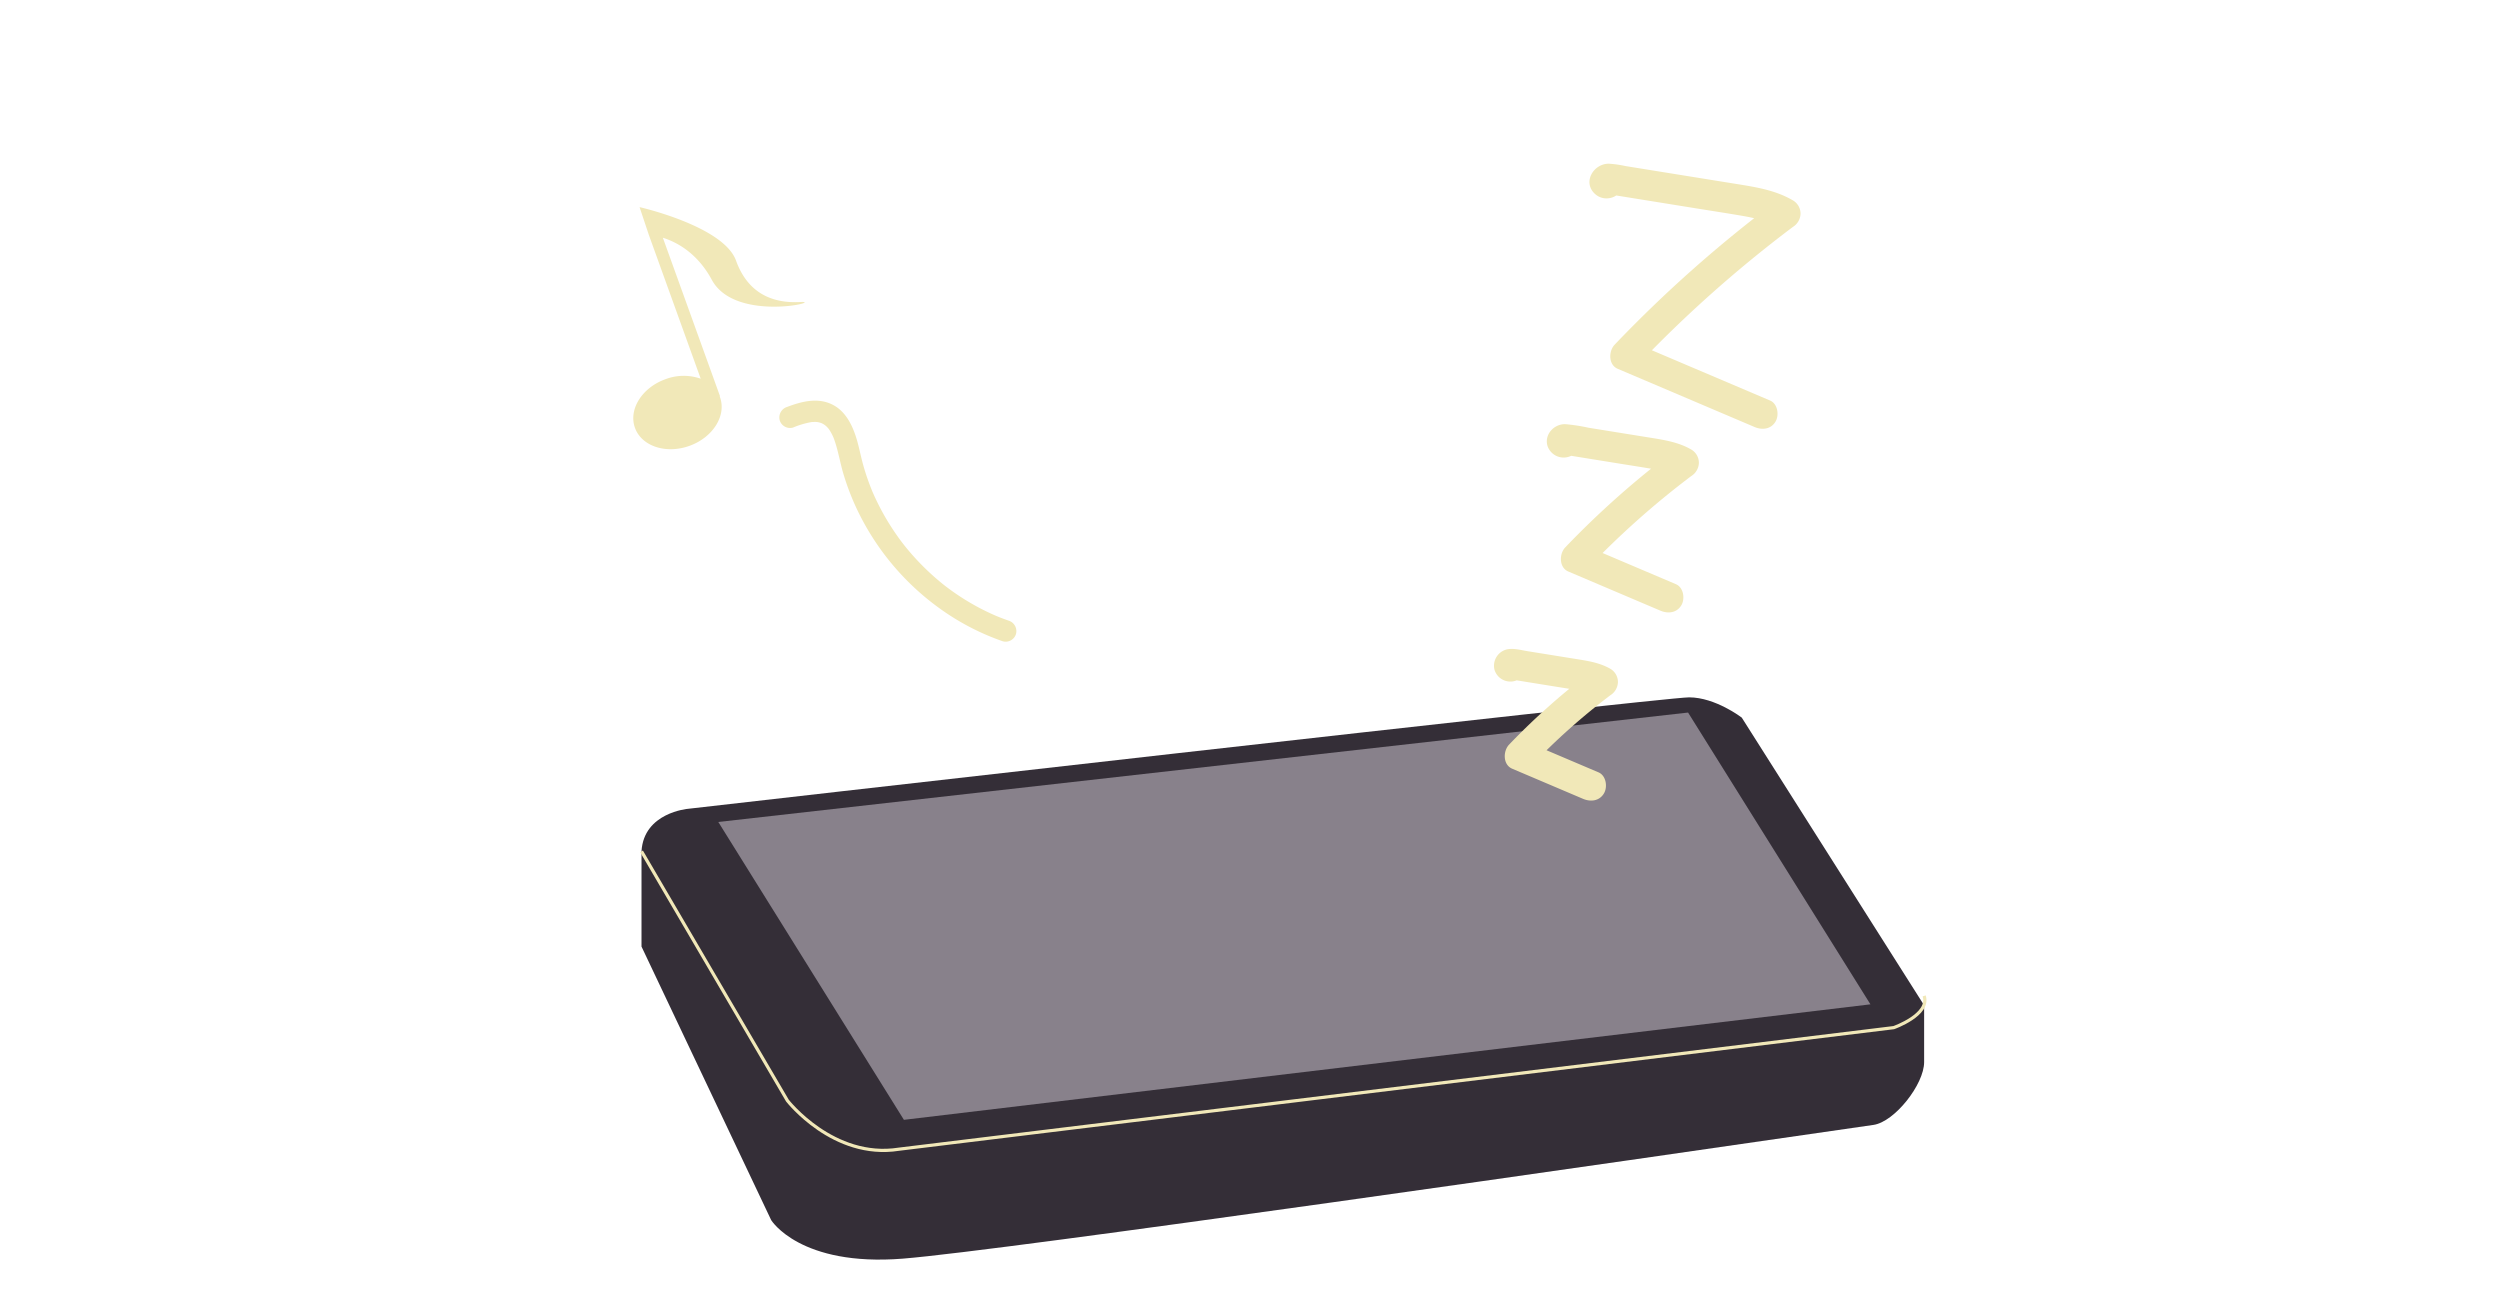 <svg xmlns="http://www.w3.org/2000/svg" width="779" height="406" viewBox="0 0 779 406"><g transform="translate(-1018 -5282)"><g transform="translate(-1008.608 3080.377)"><path d="M2228,2593.66l40.408,85.237s8.917,14.566,41.04,12c31.569-2.526,224.141-30.306,302.432-41.671,6.592-.957,15.784-12.628,15.784-19.573V2611.97l-56.824-89.656s-8.208-6.314-16.416-6.314-311.9,34.726-311.9,34.726-13.848,1.133-14.522,13.259" transform="translate(-1.498 -97.083)" fill="#342e37"/><path d="M2244,2645" transform="translate(-7.396 -144.634)" fill="#342e37"/><path d="M2228,2592l45.46,77.66s14.3,18.379,34.726,15.153l310.009-37.883s11.393-4,9.484-9.893" transform="translate(-1.498 -125.097)" fill="none" stroke="#f1e8b8" stroke-miterlimit="10" stroke-width="1"/><path d="M2262.5,2557.595l57.839,92.813,301.169-35.989-56.824-90.919Z" transform="translate(-12.073 -99.847)" fill="#88818b"/><g transform="translate(2492.148 2252.631)"><g transform="translate(29.723)"><path d="M2697,2259.6l.05.19.482-3.683-.065.126,1.714-1.715-.148.066,2.412-.653,3.268,1.925.482,3.683-.253.63-1.714,1.715q-2.19.31-1.182.314c.287.012.268.007-.053-.016.623.065,1.259.2,1.878.3l3.444.556,7.2,1.161,14.4,2.323c4.694.757,9.4,1.478,14.083,2.279,4.111.7,8.083,1.568,11.412,3.519v-8.253a406.4,406.4,0,0,0-50.748,44.97c-1.891,1.985-1.983,6.251.967,7.506l42.65,18.137c2.373,1.009,5.12.711,6.539-1.715,1.174-2.007.674-5.523-1.714-6.539l-42.651-18.137.967,7.506a393.6,393.6,0,0,1,48.814-43.475,5.01,5.01,0,0,0,2.367-4.126,4.815,4.815,0,0,0-2.367-4.127c-5.456-3.2-11.621-4.155-17.761-5.145l-19.72-3.182-9.7-1.566-5.008-.808a33.75,33.75,0,0,0-5.193-.735c-4.735-.008-8.219,5.691-4.4,9.331,3.7,3.525,10.163.323,8.77-4.906A4.78,4.78,0,0,0,2697,2259.6Z" transform="translate(-2695.813 -2252.631)" fill="#f1e8b8"/></g><g transform="translate(16.453 81.151)"><path d="M2675.474,2386.557l.021.176,2.367-4.126-.13.081,2.413-.653.853.086,2.109,1.229-.141-.149,1.4,3.379,0-.209-1.4,3.379.223-.272-2.109,1.229a2.714,2.714,0,0,1-.789-.019l1.234.2,2.469.4,4.937.8,9.256,1.493c3.035.49,6.075.962,9.106,1.472a43.389,43.389,0,0,1,4.311.9,11.592,11.592,0,0,1,3.381,1.38v-8.253a277.022,277.022,0,0,0-34.459,30.5c-1.891,1.985-1.982,6.252.967,7.506l28.7,12.2c2.373,1.009,5.121.71,6.539-1.714,1.175-2.008.674-5.523-1.714-6.539l-28.7-12.2.967,7.506a264.515,264.515,0,0,1,32.525-29.006,5.01,5.01,0,0,0,2.367-4.126,4.807,4.807,0,0,0-2.367-4.127c-3.809-2.2-8.017-2.925-12.294-3.615l-13.268-2.14-6.479-1.046a55.319,55.319,0,0,0-7.222-1.106c-3.492-.084-6.537,3.172-5.57,6.688a5.308,5.308,0,0,0,7.708,3.009,4.713,4.713,0,0,0,2.367-4.126l-.021-.176c-.291-2.474-1.989-4.9-4.779-4.779-2.339.1-5.093,2.12-4.779,4.779Z" transform="translate(-2674.797 -2381.16)" fill="#f1e8b8"/></g><g transform="translate(0 151.198)"><path d="M2649.219,2497.312l0,.153,3.508-4.608-.147.051h2.541l.787.322,2.367,4.127-.013-.188-1.4,3.38.25-.253-2.109,1.229q-2-.023-.51.153l.619.1,1.855.3,3.711.6,7.113,1.148c2.31.372,4.625.727,6.932,1.121a31.444,31.444,0,0,1,3.147.666c.427.119.853.245,1.267.4q.457.167.081.027.48.229.936.5v-8.253a215.457,215.457,0,0,0-26.728,23.632c-1.892,1.984-1.982,6.252.967,7.506l22.072,9.386c2.373,1.009,5.12.71,6.539-1.715,1.174-2.007.674-5.522-1.714-6.538l-22.072-9.385.967,7.506a203.009,203.009,0,0,1,24.794-22.137,5.011,5.011,0,0,0,2.367-4.127,4.8,4.8,0,0,0-2.367-4.126c-3.028-1.728-6.3-2.341-9.7-2.888l-10.823-1.746-5.257-.848c-2.067-.333-4.269-.98-6.352-.58a5.237,5.237,0,0,0-3.959,6.4,5.178,5.178,0,0,0,6.381,3.447,4.915,4.915,0,0,0,3.508-4.608l0-.153a4.779,4.779,0,0,0-9.559,0Z" transform="translate(-2648.737 -2492.103)" fill="#f1e8b8"/></g></g><path d="M2275.956,2303.636c-7.935.435-16.129-2.159-20-12.9s-30.058-16.673-30.058-16.673l2.895,8.667,16.158,44.8a16.02,16.02,0,0,0-10.986.152c-7.316,2.638-11.571,9.426-9.5,15.16s9.676,8.244,16.992,5.605,11.571-9.426,9.5-15.16c-.031-.086-.068-.169-.1-.253l.111-.04-17.812-49.389c4.245,1.333,10.7,4.683,15.242,13.092C2255.706,2310.245,2283.892,2303.2,2275.956,2303.636Z" transform="translate(0 -7.9)" fill="#f1e8b8"/><g transform="translate(2269.436 2326.467)"><path d="M2300.236,2377.978a26.636,26.636,0,0,1,5.762-1.721c.156-.019.783-.049,1.126-.047a5.711,5.711,0,0,1,.852.049,6.92,6.92,0,0,1,.761.185c.1.029.865.306.435.131-.347-.142.09.045.132.07.207.118.418.223.621.349s.8.631.342.22c.277.251.551.5.8.774.127.138.247.281.369.424-.031-.036-.312-.426-.092-.116.25.353.486.713.7,1.087.172.3.332.6.484.907.081.165.444.988.215.43.311.757.577,1.532.818,2.313.945,3.072,1.5,6.246,2.408,9.329a78.97,78.97,0,0,0,3.681,9.866,80.621,80.621,0,0,0,25.6,31.562,76.506,76.506,0,0,0,20.406,10.773,3.366,3.366,0,0,0,4.114-2.335,3.427,3.427,0,0,0-2.336-4.114c-.775-.271-1.546-.552-2.312-.849q-.535-.207-1.068-.423l-.607-.25c.5.208-.168-.075-.257-.113q-2.329-1.015-4.582-2.193a74.529,74.529,0,0,1-8.657-5.308q-1-.713-1.982-1.457c-.3-.23-.03-.021.027.023q-.259-.2-.516-.4-.58-.458-1.149-.928-1.963-1.616-3.818-3.359a78.071,78.071,0,0,1-6.941-7.433q-.364-.445-.721-.9c-.086-.108-.707-.91-.385-.488q-.8-1.044-1.558-2.113-1.473-2.073-2.81-4.239a75.447,75.447,0,0,1-4.738-8.984c-.155-.349-.309-.7-.457-1.052.2.485-.238-.595-.286-.716q-.486-1.218-.927-2.453-.856-2.394-1.541-4.843c-.858-3.074-1.393-6.238-2.422-9.265-1.257-3.7-3.246-7.421-6.8-9.37-4.657-2.555-9.811-1.244-14.476.525a3.439,3.439,0,0,0-2.335,4.114,3.37,3.37,0,0,0,4.114,2.335Z" transform="translate(-2296 -2369.575)" fill="#f1e8b8"/></g></g><rect width="779" height="406" transform="translate(1018 5282)" fill="none"/></g></svg>